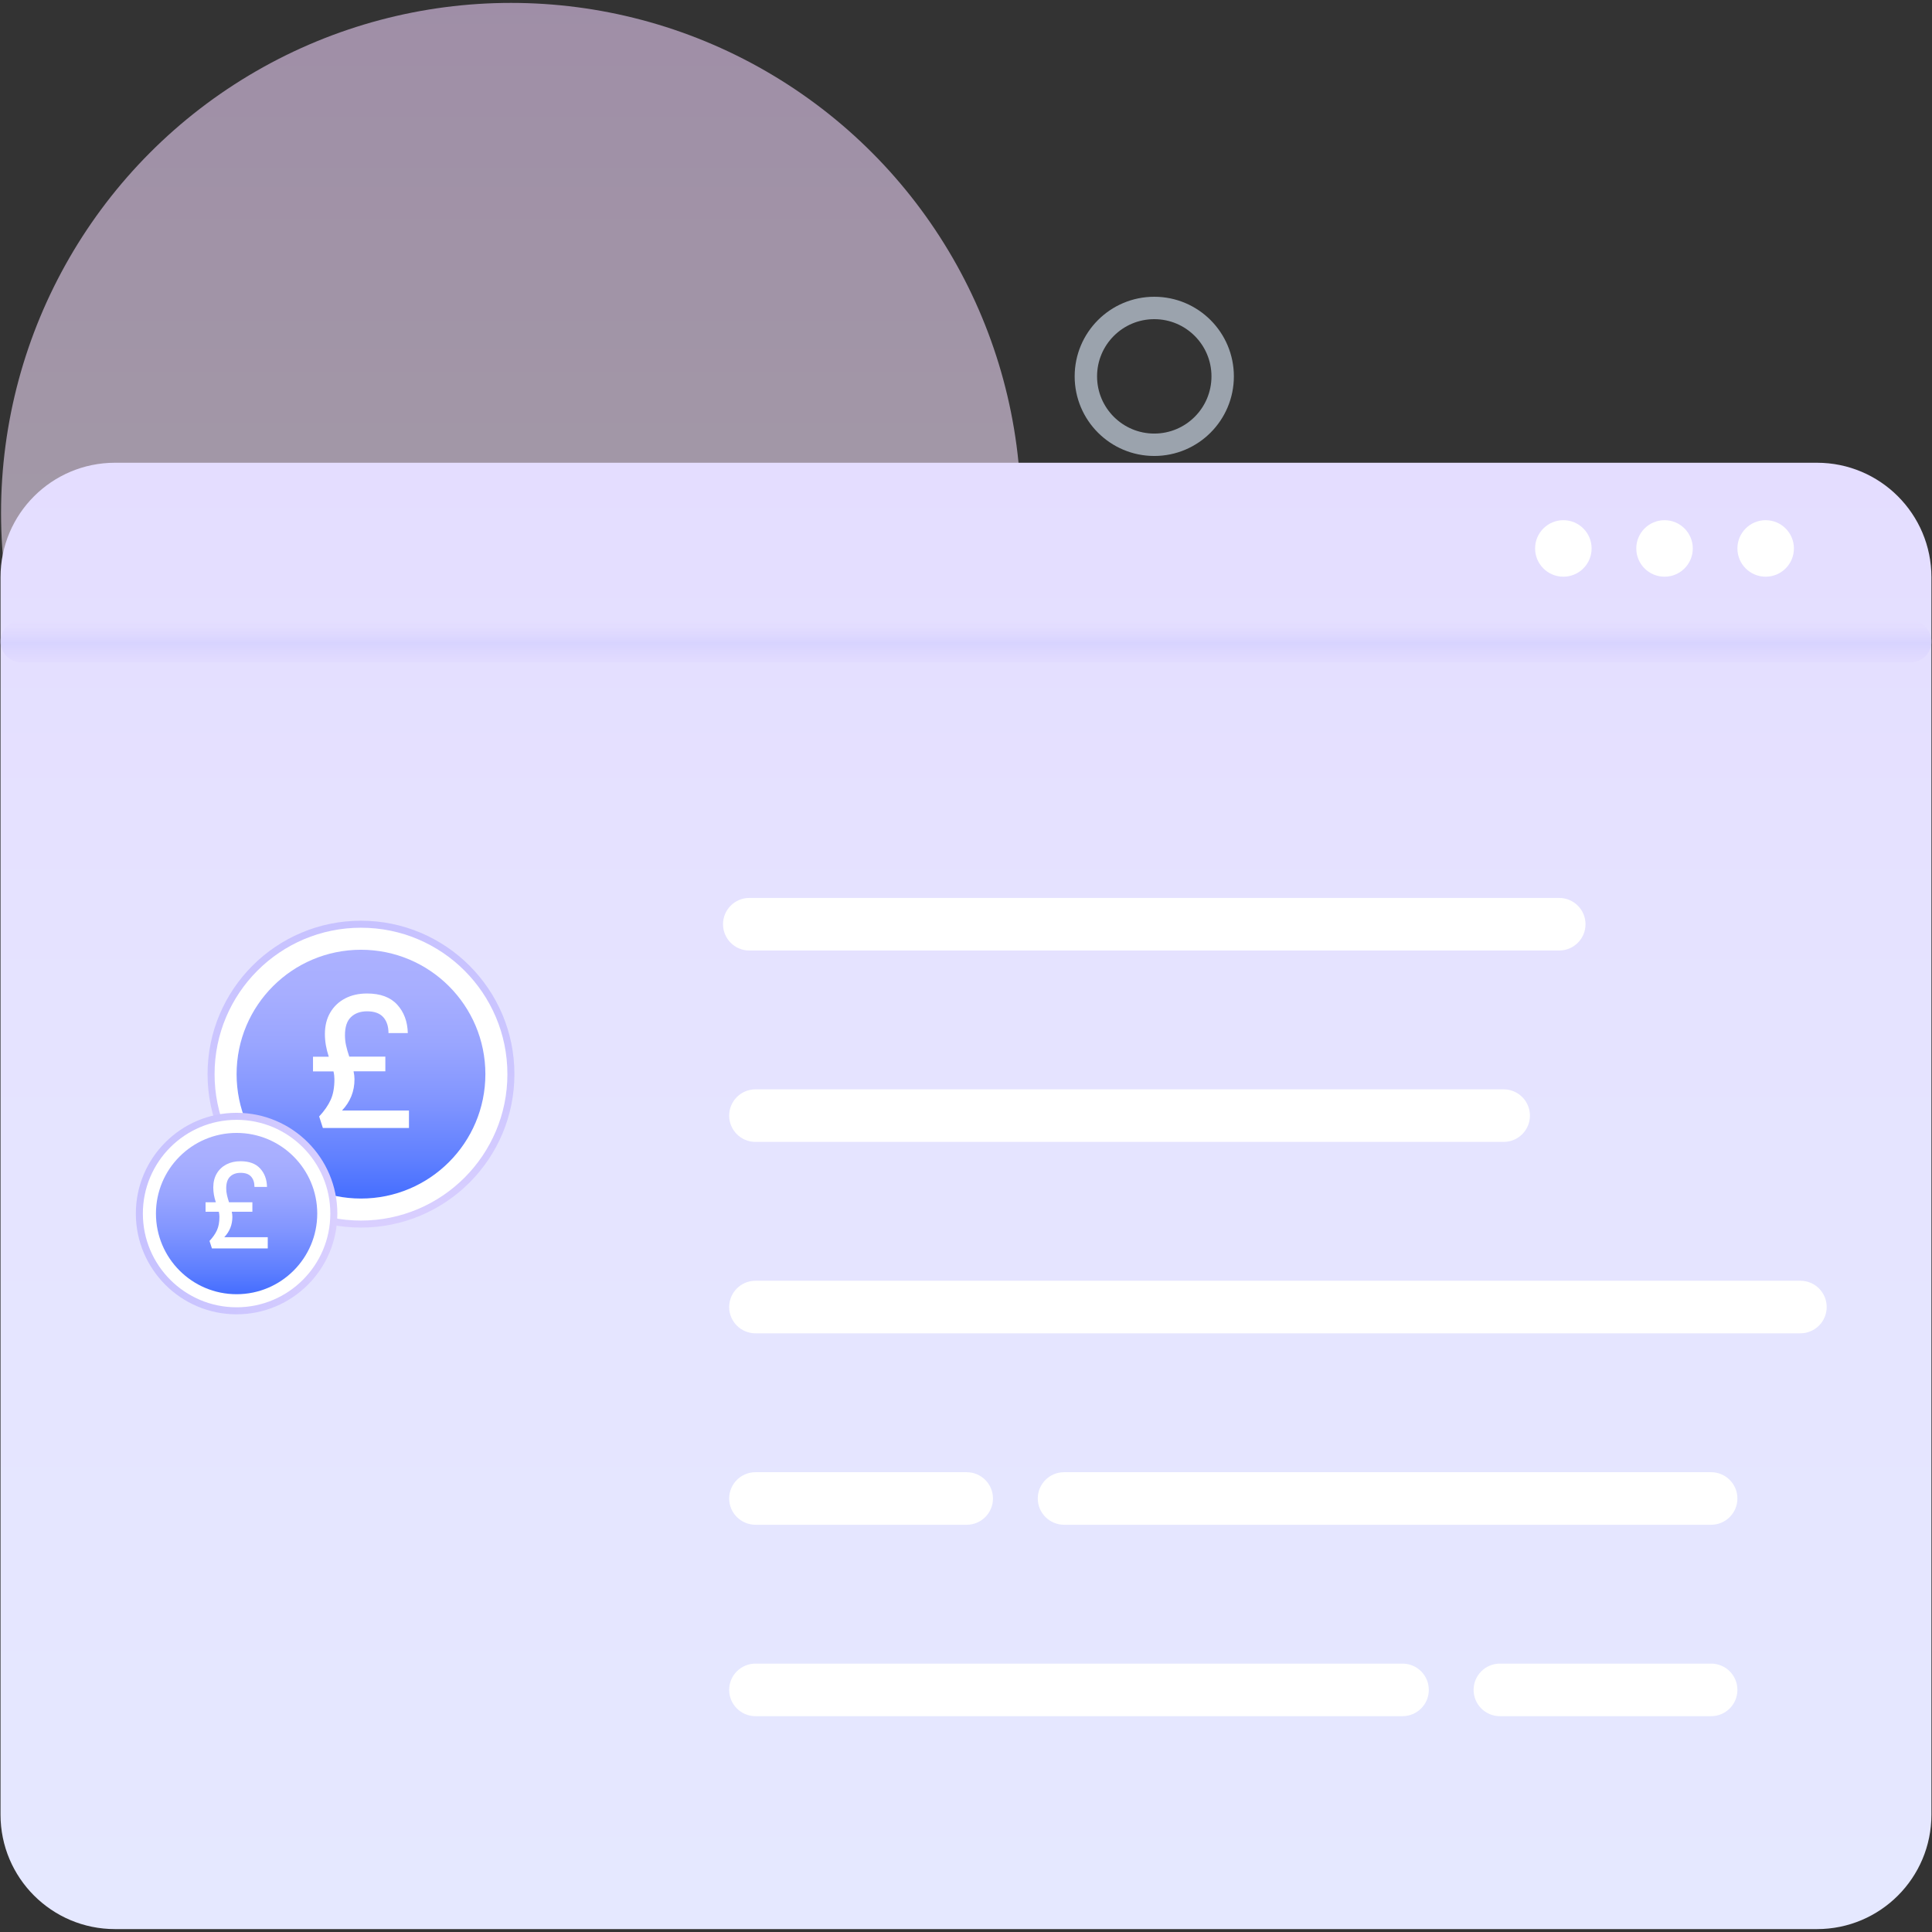 <?xml version="1.0" encoding="utf-8"?>
<!-- Generator: Adobe Illustrator 24.3.0, SVG Export Plug-In . SVG Version: 6.00 Build 0)  -->
<svg version="1.0" id="Layer_1" xmlns="http://www.w3.org/2000/svg" xmlns:xlink="http://www.w3.org/1999/xlink" x="0px" y="0px"
	 width="333px" height="333px" viewBox="0 0 333 333" style="enable-background:new 0 0 333 333;" xml:space="preserve">
<rect x="0" y="0" width="333" height="333" fill="#333333" stroke="none"/>
<style type="text/css">
	.st0{opacity:0.57;fill:url(#SVGID_1_);}
	.st1{opacity:0.6;fill:none;stroke:#E1EFFF;stroke-width:3.861;stroke-miterlimit:10;}
	.st2{fill:url(#SVGID_2_);}
	.st3{fill:#FFFFFF;stroke:url(#SVGID_3_);stroke-width:1.209;stroke-miterlimit:10;}
	.st4{fill:url(#SVGID_4_);}
	.st5{fill:#FFFFFF;}
	.st6{fill:#FFFFFF;stroke:url(#SVGID_5_);stroke-width:1.209;stroke-miterlimit:10;}
	.st7{fill:url(#SVGID_6_);}
	.st8{opacity:0.55;fill:url(#SVGID_7_);}
</style>
<g>
	<linearGradient id="SVGID_1_" gradientUnits="userSpaceOnUse" x1="88.079" y1="176.299" x2="88.079" y2="0.5">
		<stop  offset="0" style="stop-color:#FCF6FF"/>
		<stop  offset="1" style="stop-color:#F1D3FF"/>
	</linearGradient>
	<circle class="st0" cx="88.08" cy="88.4" r="87.9"/>
	<circle class="st1" cx="198.95" cy="64.87" r="11.79"/>
	<linearGradient id="SVGID_2_" gradientUnits="userSpaceOnUse" x1="166.5" y1="332.5" x2="166.5" y2="79.758">
		<stop  offset="0" style="stop-color:#E5E8FF"/>
		<stop  offset="0.631" style="stop-color:#E5E3FF"/>
		<stop  offset="1" style="stop-color:#E4DDFF"/>
	</linearGradient>
	<path class="st2" d="M313.18,332.5H19.82c-10.9,0-19.73-8.84-19.73-19.73V99.49c0-10.9,8.84-19.73,19.73-19.73h293.35
		c10.9,0,19.73,8.84,19.73,19.73v213.27C332.91,323.66,324.08,332.5,313.18,332.5z"/>
	<linearGradient id="SVGID_3_" gradientUnits="userSpaceOnUse" x1="62.22" y1="158.696" x2="62.22" y2="211.586">
		<stop  offset="0" style="stop-color:#C7C2FF"/>
		<stop  offset="0.477" style="stop-color:#CCC6FF"/>
		<stop  offset="1" style="stop-color:#D9CFFF"/>
	</linearGradient>
	<circle class="st3" cx="62.22" cy="185.14" r="25.84"/>
	<linearGradient id="SVGID_4_" gradientUnits="userSpaceOnUse" x1="62.22" y1="163.706" x2="62.22" y2="206.577">
		<stop  offset="0" style="stop-color:#ACB1FF"/>
		<stop  offset="0.176" style="stop-color:#A7AEFF"/>
		<stop  offset="0.383" style="stop-color:#99A5FF"/>
		<stop  offset="0.606" style="stop-color:#8195FF"/>
		<stop  offset="0.839" style="stop-color:#6080FF"/>
		<stop  offset="1" style="stop-color:#456EFF"/>
	</linearGradient>
	<circle class="st4" cx="62.22" cy="185.14" r="21.44"/>
	<g>
		<path class="st5" d="M70.49,191.44v2.98H55.65l-0.64-1.99c0.9-0.96,1.56-1.92,1.99-2.87c0.43-0.95,0.64-2.13,0.64-3.54
			c0-0.43-0.05-0.88-0.16-1.35h-3.53v-2.53h2.72c-0.45-1.35-0.67-2.65-0.67-3.91c0-1.43,0.31-2.67,0.93-3.72
			c0.62-1.05,1.47-1.85,2.56-2.42c1.09-0.57,2.35-0.85,3.78-0.85c2.29,0,4.02,0.64,5.19,1.92c1.17,1.28,1.78,2.92,1.83,4.9h-3.33
			c0-1.15-0.3-2.07-0.9-2.74c-0.6-0.67-1.53-1.01-2.79-1.01c-1.15,0-2.08,0.33-2.77,0.99c-0.7,0.66-1.04,1.7-1.04,3.11
			c0,0.62,0.06,1.22,0.19,1.79c0.13,0.58,0.31,1.22,0.55,1.92h6.22v2.53h-5.48c0.11,0.49,0.16,0.95,0.16,1.38
			c0,2.07-0.72,3.87-2.15,5.38H70.49z"/>
	</g>
	<linearGradient id="SVGID_5_" gradientUnits="userSpaceOnUse" x1="23.421" y1="209.169" x2="58.149" y2="209.169">
		<stop  offset="0" style="stop-color:#C7C2FF"/>
		<stop  offset="0.477" style="stop-color:#CCC6FF"/>
		<stop  offset="1" style="stop-color:#D9CFFF"/>
	</linearGradient>
	<circle class="st6" cx="40.78" cy="209.17" r="16.76"/>
	<linearGradient id="SVGID_6_" gradientUnits="userSpaceOnUse" x1="40.785" y1="195.266" x2="40.785" y2="223.072">
		<stop  offset="0" style="stop-color:#ACB1FF"/>
		<stop  offset="0.176" style="stop-color:#A7AEFF"/>
		<stop  offset="0.383" style="stop-color:#99A5FF"/>
		<stop  offset="0.606" style="stop-color:#8195FF"/>
		<stop  offset="0.839" style="stop-color:#6080FF"/>
		<stop  offset="1" style="stop-color:#456EFF"/>
	</linearGradient>
	<circle class="st7" cx="40.78" cy="209.17" r="13.9"/>
	<g>
		<path class="st5" d="M46.15,213.25v1.93h-9.62l-0.42-1.29c0.58-0.62,1.01-1.24,1.29-1.86c0.28-0.62,0.42-1.38,0.42-2.3
			c0-0.28-0.03-0.57-0.1-0.87h-2.29v-1.64h1.77c-0.29-0.87-0.44-1.72-0.44-2.54c0-0.93,0.2-1.73,0.6-2.41
			c0.4-0.68,0.96-1.2,1.66-1.57c0.71-0.37,1.52-0.55,2.45-0.55c1.48,0,2.61,0.42,3.37,1.25s1.16,1.89,1.18,3.18h-2.16
			c0-0.75-0.19-1.34-0.58-1.78c-0.39-0.44-0.99-0.65-1.81-0.65c-0.75,0-1.35,0.21-1.8,0.64c-0.45,0.43-0.68,1.1-0.68,2.02
			c0,0.4,0.04,0.79,0.13,1.16c0.08,0.37,0.2,0.79,0.35,1.25h4.03v1.64h-3.55c0.07,0.32,0.1,0.62,0.1,0.89
			c0,1.34-0.46,2.51-1.39,3.49H46.15z"/>
	</g>
	<circle class="st5" cx="269.46" cy="94.53" r="4.87"/>
	<circle class="st5" cx="286.9" cy="94.53" r="4.87"/>
	<circle class="st5" cx="304.33" cy="94.53" r="4.87"/>
	<linearGradient id="SVGID_7_" gradientUnits="userSpaceOnUse" x1="166.5" y1="106.991" x2="166.5" y2="114.161">
		<stop  offset="0" style="stop-color:#E6DCFF;stop-opacity:0.5"/>
		<stop  offset="0.545" style="stop-color:#CDCAFF"/>
		<stop  offset="1" style="stop-color:#DCD4FF;stop-opacity:0.55"/>
	</linearGradient>
	<path class="st8" d="M329.33,114.16H3.67c-1.98,0-3.59-1.61-3.59-3.59v0c0-1.98,1.61-3.59,3.59-3.59h325.65
		c1.98,0,3.59,1.61,3.59,3.59v0C332.91,112.56,331.31,114.16,329.33,114.16z"/>
	<path class="st5" d="M125.68,192.29L125.68,192.29c0-2.5,2.03-4.53,4.53-4.53h128.96c2.5,0,4.53,2.03,4.53,4.53v0
		c0,2.5-2.03,4.53-4.53,4.53H130.21C127.71,196.82,125.68,194.79,125.68,192.29z"/>
	<path class="st5" d="M178.87,258.28L178.87,258.28c0-2.5,2.03-4.53,4.53-4.53h111.53c2.5,0,4.53,2.03,4.53,4.53l0,0
		c0,2.5-2.03,4.53-4.53,4.53H183.4C180.9,262.8,178.87,260.78,178.87,258.28z"/>
	<path class="st5" d="M125.68,225.28L125.68,225.28c0-2.5,2.03-4.53,4.53-4.53h180.11c2.5,0,4.53,2.03,4.53,4.53l0,0
		c0,2.5-2.03,4.53-4.53,4.53H130.21C127.71,229.81,125.68,227.79,125.68,225.28z"/>
	<path class="st5" d="M124.62,159.3L124.62,159.3c0-2.5,2.03-4.53,4.53-4.53h139.6c2.5,0,4.53,2.03,4.53,4.53v0
		c0,2.5-2.03,4.53-4.53,4.53h-139.6C126.65,163.83,124.62,161.8,124.62,159.3z"/>
	<path class="st5" d="M125.68,258.28L125.68,258.28c0-2.5,2.03-4.53,4.53-4.53h36.41c2.5,0,4.53,2.03,4.53,4.53l0,0
		c0,2.5-2.03,4.53-4.53,4.53h-36.41C127.71,262.8,125.68,260.78,125.68,258.28z"/>
	<path class="st5" d="M246.27,291.27L246.27,291.27c0,2.5-2.03,4.53-4.53,4.53l-111.53,0c-2.5,0-4.53-2.03-4.53-4.53l0,0
		c0-2.5,2.03-4.53,4.53-4.53l111.53,0C244.24,286.74,246.27,288.77,246.27,291.27z"/>
	<path class="st5" d="M299.46,291.27L299.46,291.27c0,2.5-2.03,4.53-4.53,4.53l-36.41,0c-2.5,0-4.53-2.03-4.53-4.53v0
		c0-2.5,2.03-4.53,4.53-4.53h36.41C297.44,286.74,299.46,288.77,299.46,291.27z"/>
</g>
</svg>
